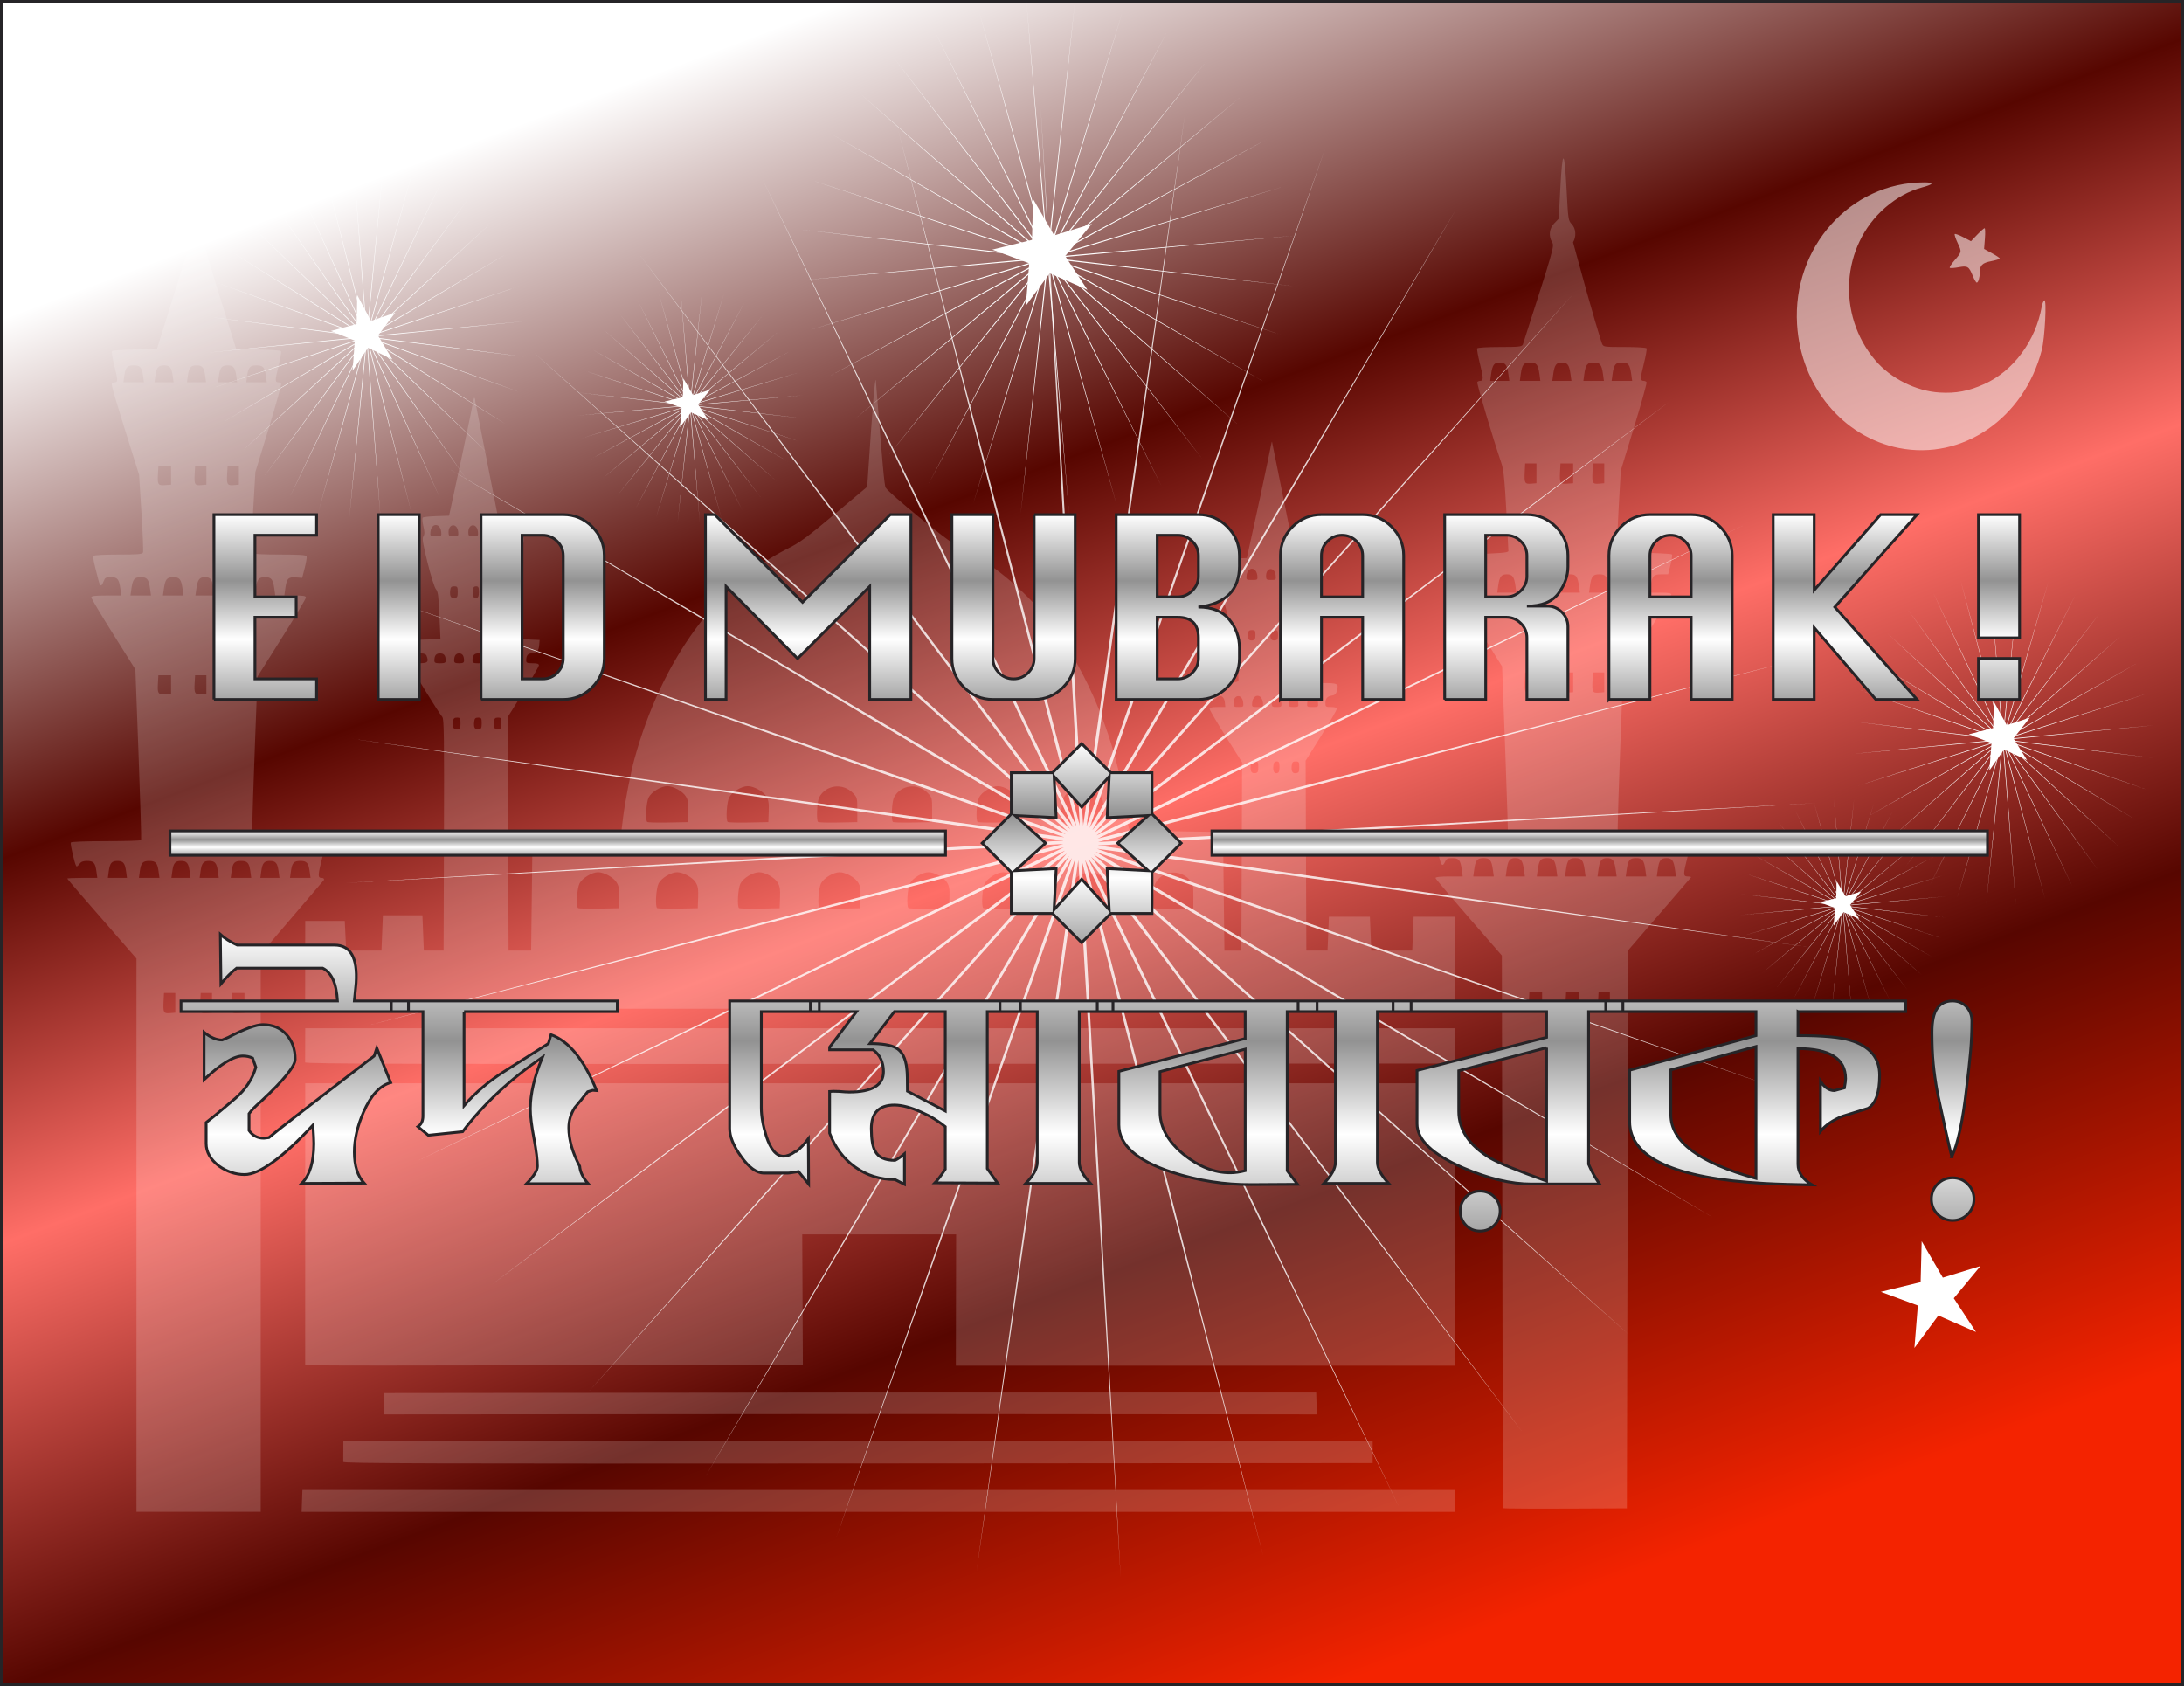 <?xml version="1.0" encoding="UTF-8"?>
<svg version="1.1" viewBox="0 0 794.02 613" xmlns="http://www.w3.org/2000/svg">
<rect x="0" y="0" width="794.02" height="613" fill="#333333" stroke="none"/>
<defs>
<linearGradient id="f" x1="666.26" x2="1062.8" y1="232.65" y2="980.19" gradientTransform="matrix(1 0 0 .709 -468 -123.95)" gradientUnits="userSpaceOnUse">
<stop stop-color="#fff" offset="0"/>
<stop stop-color="#570600" offset=".289"/>
<stop stop-color="#FF6E67" offset=".495"/>
<stop stop-color="#570600" offset=".734"/>
<stop stop-color="#F42300" offset="1"/>
</linearGradient>
<linearGradient id="e" x1="860.75" x2="860.75" y1="448.85" y2="521.2" gradientTransform="translate(-468,-179)" gradientUnits="userSpaceOnUse">
<stop stop-color="#fff" offset="0"/>
<stop stop-color="#929292" offset=".358"/>
<stop stop-color="#fff" offset=".674"/>
<stop stop-color="#A6A6A6" offset="1"/>
</linearGradient>
<linearGradient id="d" x1="1049.1" x2="1049.1" y1="480.59" y2="489.46" gradientTransform="translate(-468,-179)" gradientUnits="userSpaceOnUse">
<stop stop-color="#fff" offset="0"/>
<stop stop-color="#929292" offset=".358"/>
<stop stop-color="#fff" offset=".674"/>
<stop stop-color="#A6A6A6" offset="1"/>
</linearGradient>
<linearGradient id="c" x1="670.27" x2="670.27" y1="480.59" y2="489.46" gradientTransform="translate(-468,-179)" gradientUnits="userSpaceOnUse">
<stop stop-color="#fff" offset="0"/>
<stop stop-color="#929292" offset=".358"/>
<stop stop-color="#fff" offset=".674"/>
<stop stop-color="#A6A6A6" offset="1"/>
</linearGradient>
<linearGradient id="b" x1="859.23" x2="859.23" y1="518.23" y2="626.08" gradientTransform="translate(-468,-179)" gradientUnits="userSpaceOnUse">
<stop stop-color="#fff" offset="0"/>
<stop stop-color="#929292" offset=".358"/>
<stop stop-color="#fff" offset=".674"/>
<stop stop-color="#A6A6A6" offset="1"/>
</linearGradient>
<linearGradient id="a" x1="873.51" x2="873.51" y1="365.6" y2="432.81" gradientTransform="translate(-468,-179)" gradientUnits="userSpaceOnUse">
<stop stop-color="#fff" offset="0"/>
<stop stop-color="#929292" offset=".358"/>
<stop stop-color="#fff" offset=".674"/>
<stop stop-color="#A6A6A6" offset="1"/>
</linearGradient>
</defs>
<g transform="translate(.5 .5)">
<path d="m0 0h793.02v612h-793.02v-612z" fill="url(#f)"/>
<path d="m0 0h793.02v612h-793.02v-612z" fill-opacity="0" stroke="#262427"/>
<path d="m689.85 162.38c-20.465-4.061-35.631-22.477-37.001-44.934-1.713-28.055 19.375-51.641 46.173-51.641 3.828 0 3.567 0.678-0.705 1.834-4.828 1.306-9.247 3.725-13.427 7.35-16.015 13.894-17.653 38.976-3.626 55.491 5.63 6.628 14.816 11.232 23.43 11.744 5.979 0.355 10.473-0.502 16.247-3.098 10.521-4.732 18.683-15.74 20.853-28.13 0.187-1.064 0.617-2.096 0.957-2.293 0.905-0.524 0.167 13.771-0.931 18.026-6.421 24.877-28.821 40.244-51.97 35.651zm26.901-62.522c-1.443-3.54-1.879-3.807-5.21-3.19-1.556 0.288-2.981 0.38-3.169 0.205-0.188-0.176 0.525-1.321 1.584-2.546 2.828-3.272 2.814-3.209 1.292-6.436-0.774-1.639-1.258-3.119-1.077-3.289 0.182-0.169 1.583 0.347 3.114 1.148l2.785 1.457 2.271-2.37c1.25-1.303 2.458-2.369 2.687-2.369 0.227 0 0.277 1.699 0.113 3.775l-0.298 3.775 2.841 1.542c1.563 0.847 2.844 1.71 2.844 1.915 0 0.206-1.376 0.643-3.06 0.97-3.279 0.638-4.161 1.482-4.174 4.001-0.01 1.926-0.562 3.809-1.122 3.809-0.244 0-0.884-1.079-1.421-2.397z" fill="#fff" opacity=".529"/>
<path d="m49.114 348.01c-19.494-22.33-25.154-28.93-25.154-29.07 0-0.146 2.457-0.264 5.46-0.264h5.46l-0.328-2.386c-0.423-3.089-1.047-3.774-3.439-3.774-1.436 0-2.172 0.301-2.749 1.125-0.433 0.617-0.926 0.984-1.097 0.814-0.559-0.561-2.322-8.129-2.011-8.633 0.181-0.292 5.384-0.493 12.821-0.493 6.884 0 12.613-0.173 12.731-0.385 0.119-0.212-0.304-14.262-0.938-31.222l-1.153-30.838-8.015-12.756c-4.409-7.016-8.015-13.064-8.015-13.438 0-0.524 1.264-0.681 5.459-0.681h5.46l-0.319-2.331c-0.497-3.627-1.071-4.343-3.476-4.343-1.84 0-2.147 0.178-2.662 1.54-0.769 2.04-1.238 1.942-1.845-0.385-1.76-6.749-2.108-8.433-1.836-8.874 0.177-0.286 3.981-0.495 9.018-0.495 7.282 0 8.762-0.127 9.009-0.772 0.163-0.425-0.092-6.95-0.567-14.502l-0.863-13.729-2.495-7.957c-6.416-20.464-7.681-24.764-7.412-25.199 0.159-0.257 0.608-0.468 0.999-0.468 1.254 0 1.247-0.738-0.059-5.88-0.705-2.777-1.09-5.24-0.857-5.474 0.234-0.233 3.997-0.489 8.363-0.567l7.937-0.143 5.785-18.48c5.492-17.544 5.746-18.549 5.013-19.842-1.326-2.34-0.998-5.03 0.845-6.93l1.616-1.67 0.565-10.635c0.35-6.587 0.773-10.704 1.112-10.817 0.364-0.12 0.749 3.545 1.148 10.96 0.584 10.814 0.639 11.181 1.892 12.488 1.496 1.563 1.768 4.826 0.536 6.454-0.414 0.548-0.753 1.459-0.753 2.023-1e-3 0.565 2.491 8.997 5.536 18.737l5.536 17.71 7.911 0.143c4.351 0.078 8.102 0.334 8.336 0.567 0.234 0.234-0.151 2.697-0.857 5.474-1.305 5.142-1.313 5.88-0.058 5.88 0.39 0 0.845 0.22 1.011 0.488 0.165 0.268-1.874 7.602-4.533 16.298l-4.834 15.811-0.843 14.525c-0.464 7.989-0.707 14.746-0.54 15.015 0.175 0.284 4.415 0.49 10.042 0.49 7.326 0 9.796 0.159 9.97 0.642 0.127 0.354-0.186 2.259-0.693 4.235l-0.924 3.593-2.362-0.171c-2.736-0.197-3.277 0.408-3.804 4.258l-0.32 2.33h3.92c3.082 0 3.92 0.159 3.92 0.745 0 0.409-3.959 7.041-8.798 14.738l-8.797 13.993-0.936 24.661c-0.514 13.563-0.945 27.028-0.956 29.922l-0.018 5.262h13.059c7.717 0 13.184 0.2 13.362 0.489 0.167 0.269-0.282 2.793-0.996 5.611-1.606 6.335-1.635 7.247-0.234 7.247 0.655 0 1 0.28 0.898 0.729l-23.009 26.939v202.82h-45.174m14.116-185.06v-3.596h-4.107l-0.156 3.023c-0.213 4.107 9e-3 4.516 2.333 4.322l1.93-0.158v-3.591zm13.346 0v-3.596h-4.106l-0.156 3.023c-0.213 4.107 9e-3 4.516 2.333 4.322l1.929-0.158v-3.591zm11.807 0v-3.596h-4.62l-0.156 3.023c-0.216 4.184-0.019 4.511 2.59 4.32l2.186-0.156v-3.591zm-43.043-47.81c-0.413-3.009-1.052-3.774-3.149-3.774-2.098 0-2.737 0.766-3.15 3.774l-0.327 2.386h6.953l-0.327-2.386zm11.807 0c-0.423-3.08-1.049-3.774-3.406-3.774-2.358 0-2.984 0.694-3.406 3.774l-0.327 2.386h7.466l-0.327-2.386zm11.293 0c-0.412-3.009-1.052-3.774-3.149-3.774-2.098 0-2.737 0.766-3.149 3.774l-0.328 2.386h6.953l-0.327-2.386zm10.267 0c-0.413-3.009-1.052-3.774-3.149-3.774-2.098 0-2.737 0.766-3.15 3.774l-0.327 2.386h6.953l-0.327-2.386zm11.807 0c-0.423-3.08-1.049-3.774-3.406-3.774-2.358 0-2.984 0.694-3.406 3.774l-0.327 2.386h7.465l-0.326-2.386zm10.266 0c-0.412-3.009-1.051-3.774-3.149-3.774-2.097 0-2.737 0.766-3.149 3.774l-0.327 2.386h6.952l-0.327-2.386zm11.294 0c-0.422-3.08-1.048-3.774-3.406-3.774s-2.984 0.694-3.406 3.774l-0.327 2.386h7.466l-0.327-2.386zm-50.377-67.941v-3.337h-4.62l-0.157 2.762c-0.222 3.902 3e-3 4.257 2.591 4.07l2.187-0.158-1e-3 -3.337zm12.834 0v-3.337h-4.107l-0.157 2.762c-0.218 3.828 0.032 4.262 2.335 4.071l1.929-0.159v-3.337zm11.807 0v-3.337h-4.107l-0.157 2.762c-0.219 3.828 0.032 4.262 2.335 4.071l1.929-0.159v-3.337zm-32.257-34.67c-0.493-3.601-1.077-4.343-3.413-4.343-2.337 0-2.92 0.742-3.414 4.343l-0.319 2.331h7.466l-0.32-2.331zm11.807 0c-0.494-3.601-1.077-4.343-3.414-4.343-2.336 0-2.919 0.742-3.413 4.343l-0.319 2.331h7.465l-0.319-2.331zm11.293 0c-0.477-3.483-1.102-4.343-3.156-4.343-2.055 0-2.68 0.86-3.157 4.343l-0.32 2.331h6.953l-0.32-2.331zm10.267 0c-0.477-3.483-1.102-4.343-3.157-4.343-2.054 0-2.679 0.86-3.156 4.343l-0.32 2.331h6.953l-0.32-2.331zm11.807 0c-0.494-3.601-1.077-4.343-3.414-4.343-2.336 0-2.919 0.742-3.413 4.343l-0.319 2.331h7.465l-0.319-2.331zm-37.551-41.303v-3.337h-4.62l-0.157 2.762c-0.222 3.902 3e-3 4.257 2.591 4.07l2.187-0.158-1e-3 -3.337zm12.834 0v-3.337h-4.107l-0.157 2.762c-0.218 3.828 0.032 4.262 2.335 4.071l1.929-0.159v-3.337zm11.807 0v-3.337h-4.107l-0.157 2.762c-0.219 3.828 0.032 4.262 2.335 4.071l1.929-0.159v-3.337zm-34.838-36.27c-0.422-3.08-1.048-3.774-3.406-3.774s-2.984 0.694-3.406 3.774l-0.327 2.387h7.466l-0.327-2.387zm10.78 0c-0.412-3.007-1.052-3.774-3.149-3.774-2.098 0-2.737 0.767-3.149 3.774l-0.328 2.387h6.953l-0.327-2.387zm11.807 0c-0.413-3.007-1.052-3.774-3.149-3.774-2.098 0-2.737 0.767-3.15 3.774l-0.327 2.387h6.953l-0.327-2.387zm11.293 0c-0.412-3.007-1.051-3.774-3.149-3.774s-2.737 0.767-3.149 3.774l-0.328 2.387h6.953l-0.327-2.387zm10.78 0c-0.422-3.08-1.048-3.774-3.406-3.774-2.357 0-2.983 0.694-3.405 3.774l-0.328 2.387h7.466l-0.327-2.387zm13.278 405.1h418.88l0.3 7.957h-419.48m436.73-1.37-0.35-200.9c-18.696-21.416-24.127-27.881-24.127-28.185 0-0.354 1.768-0.551 4.947-0.551h4.946l-0.319-2.331c-0.496-3.613-1.074-4.344-3.443-4.344-1.685 0-2.148 0.228-2.631 1.285-0.831 1.824-1.325 1.599-1.975-0.899-0.312-1.199-0.793-3.054-1.069-4.118-0.274-1.064-0.361-2.163-0.19-2.438 0.188-0.305 5.321-0.502 13.083-0.502 7.023 0 12.865-0.173 12.979-0.385 0.115-0.212-0.313-14.389-0.954-31.505l-1.163-31.121c-12.396-19.732-15.997-25.767-15.997-26.142 0-0.521 1.223-0.681 5.203-0.681h5.203l-0.32-2.331c-0.496-3.626-1.068-4.342-3.476-4.342-1.841 0-2.146 0.177-2.663 1.544-0.321 0.85-0.809 1.469-1.086 1.377-0.613-0.204-2.933-9.078-2.61-9.98 16.29-0.641 17.798-0.77 18.042-1.409-1.319-26.743-1.623-29.265-2.68-32.343-2.88-8.39-8.907-28.642-8.646-29.061 0.153-0.251 0.601-0.456 0.989-0.456 1.318 0 1.318-0.962 0-6.16-0.722-2.85-1.177-5.402-1.011-5.671 0.17-0.275 3.756-0.489 8.21-0.489 7.009 0 7.963-0.102 8.385-0.898 11.341-35.228 11.472-35.749 10.66-37.12-1.384-2.342-1.084-5.051 0.77-6.962l1.602-1.653 0.58-10.906c0.782-14.705 1.507-14.666 2.277 0.123 0.579 11.099 0.628 11.432 1.887 12.746 1.529 1.596 1.737 4.489 0.476 6.624 7.604 28.007 10.277 36.256 10.557 36.891 0.493 1.124 0.714 1.155 8.187 1.155 4.312 0 7.814 0.215 7.983 0.489 0.166 0.269-0.289 2.821-1.011 5.671-1.318 5.199-1.318 6.16 0 6.16 0.39 0 0.845 0.22 1.01 0.488 0.166 0.268-1.874 7.603-4.534 16.299l-4.835 15.81c-1.312 22.502-1.555 29.259-1.385 29.533 15.53 0.498 19.82 0.706 19.991 0.983 0.165 0.267-0.079 1.999-0.546 3.85l-0.845 3.365h-2.486c-2.854 0-3.364 0.57-3.882 4.342l-0.318 2.331h3.92c3.082 0 3.92 0.159 3.92 0.745l-17.565 28.683-0.957 25.455c-0.525 14-0.964 27.591-0.972 30.203l-7e-3 4.748h13.347c10.34 0 13.344 0.145 13.336 0.642-3e-3 0.353-0.578 2.836-1.272 5.519-1.646 6.359-1.646 7.188 0 7.188 0.707 0 1.282 0.127 1.282 0.281l-22.843 26.517-0.514 202.92c-34.669 0.207-44.893 0.111-45.083-0.08l-8e-3 -2e-3zm14.283-184.21v-3.593h-4.621l-0.155 3.023c-0.216 4.184-0.019 4.51 2.59 4.32l2.186-0.156v-3.594zm13.347 0v-3.593h-4.622l-0.156 3.023c-0.216 4.184-0.017 4.51 2.59 4.32l2.188-0.156v-3.594zm11.293 0v-3.593h-4.108l-0.156 3.023c-0.213 4.106 9e-3 4.516 2.334 4.321l1.93-0.157v-3.594zm-42.53-47.761c-0.494-3.602-1.077-4.344-3.414-4.344-2.336 0-2.919 0.742-3.413 4.344l-0.318 2.331h7.464l-0.319-2.331zm11.293 0c-0.477-3.482-1.102-4.344-3.156-4.344s-2.68 0.861-3.155 4.344l-0.32 2.331h6.955l-0.324-2.331zm11.807 0c-0.491-3.602-1.075-4.344-3.411-4.344-2.339 0-2.922 0.742-3.414 4.344l-0.319 2.331h7.463l-0.319-2.331zm10.267 0c-0.494-3.602-1.077-4.344-3.414-4.344-2.336 0-2.92 0.742-3.413 4.344l-0.32 2.331h7.464l-0.317-2.331zm11.293 0c-0.479-3.482-1.104-4.344-3.157-4.344s-2.679 0.861-3.156 4.344l-0.318 2.331h6.955l-0.324-2.331zm10.78 0c-0.493-3.602-1.076-4.344-3.413-4.344s-2.92 0.742-3.414 4.344l-0.319 2.331h7.464l-0.318-2.331zm10.78 0c-0.477-3.482-1.102-4.344-3.154-4.344-2.057 0-2.682 0.861-3.157 4.344l-0.32 2.331h6.955l-0.324-2.331zm-50.383-68.253v-3.593h-4.107l-0.156 3.022c-0.212 4.108 7e-3 4.516 2.334 4.324l1.929-0.16v-3.593zm13.346 0v-3.593h-4.62l-0.156 3.022c-0.215 4.185-0.019 4.511 2.59 4.322l2.186-0.158v-3.593zm11.294 0v-3.593h-4.107l-0.156 3.022c-0.212 4.108 8e-3 4.516 2.334 4.324l1.929-0.16v-3.593zm-32.264-34.928c-0.477-3.483-1.102-4.342-3.157-4.342-2.054 0-2.679 0.859-3.154 4.342l-0.32 2.331h6.955l-0.324-2.331zm11.806 0c-0.492-3.601-1.076-4.342-3.412-4.342-2.338 0-2.92 0.741-3.414 4.342l-0.319 2.331h7.463l-0.318-2.331zm11.294 0c-0.479-3.483-1.104-4.342-3.156-4.342-2.057 0-2.682 0.859-3.157 4.342l-0.32 2.331h6.955l-0.322-2.331zm10.781 0c-0.494-3.601-1.077-4.342-3.414-4.342s-2.92 0.741-3.413 4.342l-0.318 2.331h7.464l-0.319-2.331zm11.293 0c-0.492-3.601-1.076-4.342-3.413-4.342s-2.92 0.741-3.413 4.342l-0.318 2.331h7.463l-0.319-2.331zm-37.55-41.046v-3.594h-4.107l-0.156 3.023c-0.212 4.108 7e-3 4.516 2.334 4.324l1.929-0.159v-3.594zm13.346 0v-3.594h-4.62l-0.156 3.023c-0.215 4.185-0.019 4.511 2.59 4.322l2.186-0.158v-3.593zm11.294 0v-3.594h-4.107l-0.156 3.023c-0.212 4.108 8e-3 4.516 2.334 4.324l1.929-0.159v-3.594zm-34.83-35.955c-0.479-3.482-1.104-4.342-3.157-4.342-2.055 0-2.68 0.86-3.157 4.342l-0.319 2.331h6.954l-0.321-2.331zm11.293 0c-0.494-3.6-1.077-4.342-3.413-4.342-2.337 0-2.92 0.742-3.414 4.342l-0.319 2.331h7.463l-0.317-2.331zm11.293 0c-0.479-3.482-1.104-4.342-3.156-4.342-2.055 0-2.68 0.86-3.157 4.342l-0.32 2.331h6.955l-0.322-2.331zm11.807 0c-0.493-3.6-1.076-4.342-3.413-4.342s-2.92 0.742-3.414 4.342l-0.318 2.331h7.465l-0.32-2.331zm10.267 0c-0.492-3.6-1.075-4.342-3.411-4.342-2.339 0-2.922 0.742-3.414 4.342l-0.319 2.331h7.463l-0.319-2.331zm-468.28 395.37 0.041-7.776h374.22v8.213l-187 0.129c-156.64 0.106-187.04 0.013-187.26-0.566zm14.784-17.268v-7.75l179.81-0.214h159.14l0.242 7.964-159.26-0.135-179.92 0.135zm-28.623-18.101 0.02-102.28h417.86v102.67h-181.32l0.107-47.741h-55.956l0.229 47.458c-161.69 0.233-180.75 0.411-180.94-0.101zm-0.014-109.89 0.033-12.416h417.86v12.832l-208.82 0.129c-171.96 0.106-208.86 7e-3 -209.08-0.545zm9e-3 -19.994 0.024-31.437h14.373l0.257 5.39 0.257 5.391h12.833l0.257-6.418 0.257-6.416h14.373l0.257 6.416 0.257 6.418h7.187l0.131-42.049c0.11-35.3 0.018-42.18-0.582-42.864-1.385-1.579-11.613-18.2-11.613-18.87 0-0.489 0.866-0.68 3.08-0.68 3.226 0 3.666-0.443 2.769-2.782-0.365-0.949-2.797-1.091-3.674-0.215-0.702 0.703-1.592-1.205-1.794-3.849l-0.124-1.624 5.329-0.147 5.33-0.147-0.369-8.58c-0.307-7.137-0.522-8.752-1.279-9.605-0.514-0.58-1.836-4.771-3.039-9.627-1.742-7.038-2.017-8.779-1.514-9.584 0.477-0.764 0.475-1.585-0.01-3.682-0.342-1.484-0.442-2.879-0.221-3.099 0.22-0.221 2.463-0.469 4.985-0.551l4.585-0.151c8.443-38.532 8.898-42.864 9.133-42.864 0.234 0 0.426 0.694 0.426 1.542l8.122 41.322 4.534 0.151c2.493 0.082 4.714 0.33 4.934 0.551 0.22 0.22 0.12 1.615-0.222 3.099-0.485 2.102-0.486 2.917-9e-3 3.686 0.505 0.809 0.243 2.49-1.453 9.327-1.139 4.587-2.507 9.149-3.042 10.137-0.808 1.493-1.001 3.14-1.144 9.753l-0.172 7.957 5.903 0.257 5.904 0.256-0.144 1.762c-0.183 2.265-0.917 3.115-2.688 3.115-1.444 0-2.045 0.767-2.045 2.609 0 0.825 0.375 0.984 2.31 0.984 1.658 0 2.31 0.207 2.31 0.733 0 0.402-2.543 4.79-5.65 9.75l-5.65 9.018 0.132 42.482 0.131 42.481h8.213l0.514-43.122 16.164-0.256 16.164-0.257 0.634-5.133c0.664-5.381 2.728-15.981 4.047-20.791 9.877-36 30.043-63.718 55.705-76.565 4.507-2.256 7.024-4.105 17.116-12.571l11.831-9.925c2.103-31.67 2.77-38.753 3.122-38.87 2.556 32.164 3.132 38.431 3.604 39.198 1.297 2.109 22.866 19.725 25.666 20.963 11.271 4.986 24.685 15.934 33.644 27.463 14.295 18.396 24.702 43.914 27.949 68.531 0.446 3.388 0.991 6.506 1.21 6.93 0.337 0.653 2.971 0.809 17.282 1.027l16.884 0.256 0.514 43.122h6.16l0.132-34.219 0.133-34.221-5.906-9.371c-3.249-5.153-5.907-9.678-5.907-10.055 0-0.49 0.816-0.686 2.854-0.686h2.856l-0.161-1.617c-0.219-2.203-1.562-3.006-2.939-1.759-1.022 0.925-1.056 0.916-1.574-0.45-0.291-0.768-0.586-2.126-0.655-3.02l-0.123-1.624 5.133-0.257c4.11-0.205 5.134-0.41 5.128-1.027 0-0.423-0.193-4.235-0.428-8.47-0.343-6.238-0.596-7.895-1.334-8.726-0.517-0.582-1.84-4.779-3.056-9.692-1.919-7.749-2.064-8.755-1.376-9.515 0.683-0.756 0.682-1.184-0.017-3.852-0.432-1.651-0.594-3.193-0.36-3.425 0.231-0.233 2.484-0.491 5.008-0.573l4.585-0.151c8.45-38.134 8.906-42.35 9.138-42.35l8.543 42.35 4.534 0.151c2.493 0.083 4.724 0.34 4.956 0.573 0.233 0.232 0.07 1.774-0.361 3.425-0.696 2.672-0.697 3.096-8e-3 3.855 0.692 0.764 0.557 1.73-1.302 9.258-1.142 4.623-2.413 9.099-2.825 9.946-0.507 1.041-0.863 4.239-1.099 9.881l-0.351 8.342h5.735c6.237 0 6.521 0.139 5.793 2.824-0.295 1.089-0.783 1.592-1.666 1.717-1.808 0.257-2.532 1.032-2.532 2.709 0 1.381 0.133 1.477 2.054 1.477 1.437 0 2.055 0.22 2.055 0.732 0 0.403-2.543 4.791-5.651 9.751l-5.648 9.019 0.132 34.524 0.132 34.523h7.702l0.257-6.158 0.257-6.16h14.885l0.257 6.16 0.258 6.158h14.885l0.257-6.158 0.256-6.16h14.886v33.367c-376.56 0.23-417.68 0.13-417.88-0.393h-7e-3zm114.12-39.907c0.111-3.137-0.057-4.164-0.909-5.549-1.113-1.807-4.487-3.662-6.692-3.682-2.241-0.018-5.799 2.13-6.781 4.098-0.901 1.803-1.289 8.166-0.544 8.91 0.196 0.194 3.603 0.293 7.572 0.215l7.216-0.144 0.138-3.848zm28.747 0c0.111-3.137-0.057-4.164-0.909-5.549-1.113-1.807-4.487-3.662-6.692-3.682-2.241-0.018-5.799 2.13-6.781 4.098-0.901 1.803-1.289 8.166-0.544 8.91 0.196 0.194 3.603 0.293 7.572 0.215l7.216-0.144 0.138-3.848zm29.773 0c0.112-3.137-0.056-4.164-0.909-5.549-1.112-1.807-4.486-3.662-6.691-3.682-2.241-0.018-5.799 2.13-6.782 4.098-0.9 1.803-1.288 8.166-0.543 8.91 0.196 0.194 3.603 0.293 7.572 0.215l7.216-0.144 0.137-3.848zm29.261 0c0.111-3.137-0.057-4.164-0.909-5.549-1.111-1.807-4.485-3.662-6.692-3.682-2.241-0.018-5.799 2.13-6.781 4.098-0.901 1.803-1.289 8.166-0.544 8.91 0.196 0.194 3.603 0.293 7.572 0.215l7.216-0.144 0.138-3.848zm32.34 0c0.112-3.137-0.056-4.164-0.909-5.549-1.111-1.807-4.485-3.662-6.69-3.682-2.241-0.018-5.799 2.13-6.781 4.098-0.901 1.803-1.289 8.166-0.543 8.91 0.196 0.194 3.604 0.293 7.571 0.215l7.216-0.144 0.136-3.848zm27.207 0c0.111-3.137-0.057-4.164-0.909-5.549-1.111-1.807-4.485-3.662-6.69-3.682-2.241-0.018-5.799 2.13-6.781 4.098-0.901 1.803-1.289 8.166-0.543 8.91 0.195 0.194 3.602 0.293 7.571 0.215l7.216-0.144 0.136-3.848zm31.314 0c0.109-3.137-0.059-4.164-0.909-5.549-1.113-1.807-4.487-3.662-6.692-3.682-2.239-0.018-5.799 2.13-6.779 4.098-0.901 1.803-1.289 8.166-0.544 8.91 0.194 0.194 3.603 0.293 7.57 0.215l7.216-0.144 0.138-3.848zm30.149-0.609c0-4.242-0.072-4.537-1.519-6.043-3.703-3.863-9.961-3.083-12.354 1.538-0.774 1.501-1.081 8.215-0.402 8.892 0.194 0.196 3.486 0.293 7.314 0.215l6.958-0.143 3e-3 -4.459zm-183.64-30.69c0.112-3.137-0.056-4.164-0.909-5.548-1.112-1.806-4.486-3.661-6.691-3.68-2.241-0.018-5.799 2.129-6.782 4.095-0.9 1.803-1.288 8.166-0.543 8.911 0.196 0.196 3.603 0.292 7.572 0.214l7.216-0.142 0.137-3.85zm29.261 0c0.111-3.137-0.057-4.164-0.909-5.548-1.113-1.806-4.487-3.661-6.692-3.68-2.241-0.018-5.799 2.129-6.781 4.095-0.901 1.803-1.289 8.166-0.544 8.911 0.196 0.196 3.603 0.292 7.572 0.214l7.216-0.142 0.138-3.85zm32.202-0.609c0-4.241-0.074-4.536-1.518-6.043-3.704-3.863-9.962-3.083-12.354 1.539-0.776 1.501-1.081 8.214-0.404 8.892 0.196 0.195 3.488 0.292 7.315 0.214l6.959-0.143 2e-3 -4.459zm27.207 0c0-4.241-0.074-4.536-1.518-6.043-3.704-3.863-9.962-3.083-12.354 1.539-0.774 1.501-1.081 8.214-0.402 8.892 0.194 0.195 3.486 0.292 7.313 0.214l6.959-0.143 2e-3 -4.459zm31.452 0.609c0.112-3.137-0.057-4.164-0.909-5.548-1.113-1.806-4.487-3.661-6.69-3.68-2.241-0.018-5.801 2.129-6.781 4.095-0.901 1.803-1.289 8.166-0.544 8.911 0.194 0.196 3.603 0.292 7.57 0.214l7.218-0.142 0.136-3.85zm30.8 0c0.112-3.137-0.057-4.164-0.909-5.548-1.111-1.806-4.485-3.661-6.69-3.68-2.241-0.018-5.799 2.129-6.781 4.095-0.901 1.803-1.289 8.166-0.544 8.911 0.196 0.196 3.603 0.292 7.572 0.214l7.216-0.142 0.136-3.85zm56.329-16.17c0-1.848-0.128-2.053-1.283-2.053-1.026 0-1.314 0.29-1.45 1.455-0.241 2.125 0.249 3.004 1.576 2.816 0.981-0.139 1.157-0.478 1.157-2.218zm7.701-7e-3c0-1.704-0.172-2.047-1.027-2.047-0.746 0-1.071 0.398-1.191 1.455-0.229 1.999 0.249 3.017 1.318 2.811 0.678-0.13 0.9-0.677 0.9-2.219zm7.186 7e-3c0-1.848-0.128-2.053-1.281-2.053-1.028 0-1.317 0.29-1.45 1.455-0.243 2.125 0.249 3.004 1.576 2.816 0.979-0.139 1.155-0.478 1.155-2.218zm-304.93-15.92c0-1.848-0.128-2.054-1.283-2.054-1.028 0-1.316 0.29-1.45 1.455-0.243 2.126 0.249 3.005 1.576 2.816 0.981-0.139 1.157-0.478 1.157-2.217zm7.7 0c0-1.848-0.128-2.054-1.283-2.054-1.028 0-1.316 0.29-1.45 1.455-0.243 2.126 0.249 3.005 1.576 2.816 0.981-0.139 1.157-0.478 1.157-2.217zm7.187 0c0-1.848-0.128-2.054-1.283-2.054-1.028 0-1.317 0.29-1.45 1.455-0.243 2.126 0.249 3.005 1.576 2.816 0.98-0.139 1.157-0.478 1.157-2.217zm269.66-7.52c-0.319-3.227-3.498-3.101-3.498 0.139 0 1.351 0.157 1.477 1.829 1.477 1.744 0 1.822-0.076 1.669-1.616zm7.186 0c-0.088-0.889-0.565-1.87-1.061-2.179-1.309-0.82-2.658 0.211-2.854 2.179-0.156 1.578-0.11 1.616 1.958 1.616s2.114-0.041 1.957-1.616zm6.674 0c-0.321-3.227-3.498-3.101-3.498 0.139 0 1.351 0.157 1.477 1.829 1.477 1.744 0 1.822-0.076 1.669-1.616zm6.16 0c-0.321-3.227-3.498-3.101-3.498 0.139 0 1.351 0.157 1.477 1.829 1.477 1.744 0 1.822-0.076 1.669-1.616zm7.187 0c-0.089-0.889-0.564-1.87-1.06-2.179-1.308-0.82-2.66 0.211-2.856 2.179-0.155 1.578-0.108 1.616 1.958 1.616 2.068 0 2.115-0.041 1.958-1.616zm-317.15-15.28c0-1.845-0.601-2.609-2.053-2.609-1.453 0-2.053 0.764-2.053 2.609 0 0.807 0.371 0.985 2.053 0.985s2.053-0.179 2.053-0.985zm6.674 0c0-1.744-0.596-2.609-1.797-2.609s-1.797 0.865-1.797 2.609c0 0.783 0.368 0.985 1.797 0.985s1.797-0.202 1.797-0.985zm7.186 0c0-1.845-0.6-2.609-2.053-2.609-1.452 0-2.053 0.764-2.053 2.609 0 0.807 0.371 0.985 2.053 0.985s2.053-0.179 2.053-0.985zm6.16 0c0-1.845-0.6-2.609-2.053-2.609-1.452 0-2.053 0.764-2.053 2.609 0 0.807 0.371 0.985 2.053 0.985s2.053-0.179 2.053-0.985zm6.674 0c0-1.744-0.595-2.609-1.797-2.609-1.201 0-1.796 0.865-1.796 2.609 0 0.783 0.367 0.985 1.796 0.985s1.797-0.202 1.797-0.985zm267.71-9.282c0-1.574-0.157-1.797-1.282-1.797-0.952 0-1.326 0.308-1.452 1.193-0.261 1.847 0.292 2.748 1.579 2.565 0.947-0.135 1.155-0.487 1.155-1.961zm8.213 0c0-1.574-0.159-1.797-1.283-1.797-0.952 0-1.327 0.308-1.452 1.193-0.262 1.847 0.292 2.748 1.578 2.565 0.949-0.135 1.157-0.487 1.157-1.961zm6.674 0c0-1.574-0.159-1.797-1.284-1.797-0.952 0-1.327 0.308-1.452 1.193-0.261 1.847 0.292 2.748 1.578 2.565 0.949-0.135 1.158-0.487 1.158-1.961zm-304.91-15.66c0-1.848-0.129-2.053-1.284-2.053-1.028 0-1.316 0.29-1.45 1.455-0.243 2.125 0.249 3.004 1.576 2.816 0.981-0.139 1.158-0.478 1.158-2.218zm7.7-7e-3c0-1.704-0.172-2.047-1.027-2.047-0.746 0-1.072 0.398-1.193 1.455-0.229 1.999 0.249 3.018 1.32 2.811 0.678-0.13 0.9-0.677 0.9-2.219zm7.186 7e-3c0-1.848-0.128-2.053-1.283-2.053-1.028 0-1.316 0.29-1.45 1.455-0.243 2.125 0.249 3.004 1.576 2.816 0.981-0.139 1.157-0.478 1.157-2.218zm269.15-5.98c-0.089-0.889-0.563-1.869-1.06-2.179-1.308-0.819-2.66 0.212-2.855 2.179-0.156 1.578-0.109 1.617 1.957 1.617 2.068 0 2.115-0.042 1.958-1.617zm6.673 0c-0.09-0.889-0.565-1.869-1.061-2.179-1.309-0.819-2.66 0.212-2.854 2.179-0.157 1.578-0.11 1.617 1.957 1.617s2.115-0.042 1.958-1.617zm6.673 0c-0.32-3.227-3.497-3.1-3.497 0.14 0 1.351 0.156 1.477 1.829 1.477 1.744 0 1.822-0.076 1.668-1.617zm7.187 0c-0.088-0.889-0.563-1.869-1.059-2.179-1.311-0.819-2.66 0.212-2.856 2.179-0.155 1.578-0.108 1.617 1.958 1.617 2.068 0 2.114-0.042 1.957-1.617zm6.16 0c-0.321-3.227-3.497-3.1-3.497 0.14 0 1.351 0.156 1.477 1.829 1.477 1.743 0 1.822-0.076 1.668-1.617zm-316.73-15.91c-0.088-0.889-0.565-1.87-1.059-2.179-1.309-0.82-2.66 0.211-2.856 2.179-0.157 1.578-0.11 1.616 1.958 1.616s2.114-0.041 1.957-1.616zm6.16 0c-0.321-3.227-3.497-3.101-3.497 0.139 0 1.351 0.156 1.477 1.829 1.477 1.744 0 1.822-0.075 1.668-1.616zm7.187 0c-0.321-3.227-3.497-3.101-3.497 0.139 0 1.351 0.156 1.477 1.829 1.477 1.743 0 1.822-0.075 1.668-1.616zm7.187 0c-0.088-0.889-0.565-1.87-1.059-2.179-1.309-0.82-2.66 0.211-2.856 2.179-0.157 1.578-0.11 1.616 1.957 1.616 2.068 0 2.115-0.041 1.958-1.616zm6.16 0c-0.088-0.889-0.565-1.87-1.059-2.179-1.309-0.82-2.66 0.211-2.856 2.179-0.157 1.578-0.11 1.616 1.958 1.616 2.067 0 2.114-0.041 1.957-1.616z" fill="#fff" opacity=".175"/>
<path d="m717.9 483.78-13.69-5.999-8.697 11.794 1.244-15.422-13.451-4.977 14.459-3.531 0.386-14.869 7.69 13.237 13.688-4.215-9.705 11.715 8.076 12.267z" fill="#fff"/>
<path d="m736.47 275.87-8.38-3.864-5.324 7.596 0.763-9.932-8.234-3.205 8.851-2.275 0.235-9.576 4.709 8.526 8.379-2.714-5.938 7.545 4.939 7.899z" fill="#fff"/>
<path d="m769.76 307.23-41.165-37.748 33.45 46.009-33.656-45.828 24.62 52.281-24.854-52.147 14.843 56.542-15.099-56.461 4.499 58.631-4.765-58.606-6.02 58.467 5.756-58.499-16.307 56.056 16.055-56.143-25.969 51.49 25.735-51.63-34.632 44.946 34.429-45.133-41.964 36.675 41.798-36.902-47.683 26.994 47.562-27.252-51.57 16.276 51.496-16.555-53.477 4.933 53.452-5.222-53.325-6.601 53.354 6.312-51.126-17.88 51.206 17.603-46.962-28.473 47.09 28.218-40.994-37.97 41.164 37.748-33.45-46.01 33.657 45.828-24.62-52.28 24.855 52.146-14.847-56.542 15.102 56.461-4.499-58.631 4.763 58.606 6.021-58.467-5.758 58.499 16.31-56.056-16.057 56.144 25.971-51.491-25.737 51.631 34.632-44.947-34.429 45.134 41.964-36.675-41.798 36.901 47.683-26.994-47.561 27.252 51.569-16.276-51.495 16.555 53.475-4.932-53.452 5.222 53.325 6.6-53.355-6.312 51.127 17.881-51.204-17.604 46.962 28.473-47.092-28.218 40.997 37.971z" fill="#fff"/>
<path d="m142.15 130.18-8.841-4.251-5.618 8.359 0.804-10.931-8.688-3.526 9.339-2.504 0.248-10.538 4.968 9.383 8.841-2.987-6.268 8.303 5.215 8.692z" fill="#fff"/>
<path d="m177.28 164.69-43.432-41.541 35.293 50.633-35.511-50.433 25.977 57.534-26.225-57.387 15.662 62.225-15.931-62.136 4.747 64.523-5.025-64.495-6.352 64.342 6.074-64.377-17.207 61.689 16.94-61.786-27.399 56.665 27.154-56.819-36.54 49.463 36.326-49.668-44.276 40.36 44.101-40.61-50.31 29.707 50.181-29.991-54.411 17.912 54.333-18.219-56.421 5.428 56.397-5.746-56.263-7.264 56.294 6.946-53.943-19.677 54.027 19.372-49.55-31.334 49.685 31.054-43.252-41.787 43.432 41.542-35.293-50.633 35.511 50.433-25.977-57.534 26.225 57.387-15.662-62.225 15.931 62.135-4.747-64.523 5.025 64.496 6.352-64.343-6.074 64.378 17.206-61.689-16.939 61.785 27.399-56.665-27.154 56.819 36.539-49.463-36.325 49.669 44.276-40.36-44.101 40.61 50.31-29.707-50.181 29.99 54.411-17.911-54.333 18.218 56.421-5.428-56.397 5.747 56.263 7.264-56.294-6.946 53.943 19.677-54.027-19.372 49.55 31.334-49.685-31.054 43.252 41.786z" fill="#fff"/>
<path d="m394.83 104.86-13.69-5.999-8.695 11.794 1.244-15.422-13.45-4.975 14.458-3.533 0.384-14.869 7.692 13.239 13.688-4.214-9.705 11.714 8.074 12.265z" fill="#fff"/>
<path d="m449.22 153.56-67.244-58.613 54.644 71.44-54.98-71.158 40.221 81.177-40.604-80.969 24.25 87.795-24.666-87.669 7.351 91.038-7.78-90.999-9.835 90.783 9.402-90.833-26.64 87.039 26.228-87.175-42.422 79.951 42.042-80.168-56.571 69.789 56.24-70.079-68.551 56.946 68.28-57.299-77.894 41.915 77.694-42.315-84.243 25.272 84.123-25.705-87.355 7.659 87.317-8.109-87.109-10.249 87.158 9.801-83.519-27.763 83.648 27.333-76.716-44.21 76.925 43.814-66.97-58.976 67.24 58.613-54.64-71.44 54.98 71.158-40.22-81.177 40.6 80.969-24.25-87.795 24.67 87.669-7.35-91.038 7.78 90.999 9.83-90.783-9.4 90.833 26.64-87.039-26.23 87.175 42.42-79.951-42.04 80.168 56.57-69.789-56.24 70.079 68.55-56.946-68.28 57.298 77.9-41.914-77.692 42.315 84.241-25.272-84.122 25.705 87.355-7.659-87.318 8.109 87.11 10.249-87.158-9.801 83.52 27.763-83.648-27.333 76.716 44.21-76.925-43.815 66.963 58.959z" fill="#fff"/>
<path d="m675.48 333.63-5.715-2.505-3.631 4.924 0.521-6.438-5.616-2.078 6.037-1.476 0.16-6.207 3.212 5.526 5.714-1.76-4.052 4.891 3.37 5.123z" fill="#fff"/>
<path d="m698.18 353.96-28.073-24.47 22.812 29.826-22.955-29.709 16.792 33.892-16.952-33.806 10.124 36.656-10.298-36.604 3.068 38.008-3.248-37.99-4.106 37.9 3.929-37.923-11.123 36.339 10.948-36.396-17.711 33.379 17.555-33.469-23.619 29.137 23.479-29.258-28.619 23.774 28.508-23.922-32.521 17.499 32.438-17.666-35.173 10.551 35.121-10.732-36.471 3.197 36.455-3.385-36.369-4.279 36.389 4.092-34.867-11.59 34.923 11.41-32.029-18.457 32.117 18.293-27.959-24.616 28.075 24.471-22.813-29.826 22.954 29.708-16.795-33.888 16.952 33.804-10.124-36.654 10.298 36.602-3.067-38.007 3.247 37.994 4.106-37.903-3.926 37.922 11.122-36.339-10.95 36.396 17.711-33.379-17.553 33.471 23.619-29.138-23.48 29.259 28.619-23.776-28.506 23.922 32.52-17.499-32.437 17.666 35.171-10.552-35.121 10.731 36.471-3.198-36.455 3.387 36.369 4.279-36.389-4.093 34.869 11.591-34.924-11.412 32.028 18.459-32.116-18.293 27.96 24.614z" fill="#fff"/>
<path d="m256.98 152.19-6.269-2.747-3.983 5.401 0.57-7.062-6.16-2.279 6.621-1.618 0.176-6.809 3.523 6.062 6.268-1.93-4.444 5.365 3.698 5.617z" fill="#fff"/>
<path d="m281.88 174.49-30.795-26.842 25.024 32.716-25.178-32.587 18.418 37.176-18.594-37.08 11.105 40.205-11.296-40.148 3.366 41.691-3.563-41.673-4.504 41.574 4.307-41.597-12.2 39.86 12.011-39.922-19.427 36.613 19.253-36.713-25.908 31.961 25.756-32.093-31.393 26.078 31.269-26.24-35.671 19.195 35.58-19.378-38.579 11.573 38.524-11.771-40.005 3.507 39.987-3.713-39.892-4.694 39.914 4.488-38.247-12.714 38.307 12.517-35.132-20.246 35.227 20.065-30.667-27 30.795 26.842-25.024-32.716 25.179 32.587-18.419-37.175 18.595 37.08-11.106-40.206 11.296 40.148-3.365-41.691 3.563 41.673 4.503-41.574-4.306 41.597 12.199-39.86-12.01 39.922 19.427-36.613-19.254 36.713 25.908-31.96-25.756 32.093 31.393-26.079-31.269 26.24 35.672-19.195-35.58 19.378 38.579-11.573-38.524 11.772 40.004-3.508-39.987 3.714 39.892 4.693-39.914-4.488 38.247 12.714-38.307-12.517 35.133 20.246-35.228-20.065 30.667 27z" fill="#fff"/>
<path d="m149.94 521.66" fill="#fff"/>
<path d="m591.63 484.68-204.11-183.08 165.42 218.51-164.47-219.38 119.62 246.58-118.51-247.24 69.2 265.17-67.99-265.61 16.15 273.58-14.88-273.78-37.53 271.48 38.82-271.42-89.77 258.93 91.02-258.62-138.57 236.44 139.74-235.9-182.03 204.87 183.07-204.1-218.51 165.42 219.38-164.47-246.58 119.61 247.25-118.51-265.18 69.21 265.61-67.99-273.58 16.14 273.78-14.87-271.48-37.54 271.42 38.83-258.94-89.78 258.63 91.03-236.44-138.57 235.9 139.74-204.87-182.04 204.1 183.08-165.42-218.51 164.47 219.38-119.61-246.58 118.51 247.24-69.21-265.17 68 265.61-16.15-273.58 14.87 273.78 37.54-271.48-38.83 271.42 89.78-258.94-91.03 258.63 138.57-236.44-139.74 235.89 182.04-204.86-183.07 204.1 218.5-165.42-219.37 164.47 246.57-119.61-247.24 118.51 265.18-69.21-265.62 67.99 273.58-16.14-273.78 14.87 271.48 37.54-271.42-38.83 258.94 89.78-258.63-91.03 236.45 138.57-235.9-139.74 204.87 182.04z" fill="#fff" opacity=".803"/>
<path d="m148.97 521.45" fill="#fff"/>
<path d="m392.75 269.85 10.596 10.596h14.982v14.985l10.597 10.595-10.597 10.596v14.987h-14.982l-10.596 10.593-10.596-10.593h-14.985v-14.987l-10.594-10.596 10.594-10.595v-14.985h14.985l10.596-10.596zm10.027 11.968-10.027 11.108-10.027-11.108 0.763 14.944-14.945-0.763 11.107 10.027-11.107 10.029 14.945-0.763-0.763 14.944 10.027-11.109 10.027 11.109-0.763-14.944 14.946 0.763-11.108-10.029 11.108-10.027-14.946 0.763 0.763-14.944z" fill="url(#e)"/>
<path d="m392.75 269.85 10.596 10.596h14.982v14.985l10.597 10.595-10.597 10.596v14.987h-14.982l-10.596 10.593-10.596-10.593h-14.985v-14.987l-10.594-10.596 10.594-10.595v-14.985h14.985l10.596-10.596zm10.027 11.968-10.027 11.108-10.027-11.108 0.763 14.944-14.945-0.763 11.107 10.027-11.107 10.029 14.945-0.763-0.763 14.944 10.027-11.109 10.027 11.109-0.763-14.944 14.946 0.763-11.108-10.029 11.108-10.027-14.946 0.763 0.763-14.944z" fill-opacity="0" stroke="#262427"/>
<path d="m440.1 301.59h281.97v8.87h-281.97v-8.87z" fill="url(#d)"/>
<path d="m440.1 301.59h281.97v8.87h-281.97v-8.87z" fill-opacity="0" stroke="#262427"/>
<path d="m61.285 301.59h281.97v8.87h-281.97v-8.87z" fill="url(#c)"/>
<path d="m61.285 301.59h281.97v8.87h-281.97v-8.87z" fill-opacity="0" stroke="#262427"/>
<path d="m128.32 418.37c0 4.947 1.183 8.71 3.548 11.291l-22.689 0.108c2.94-2.94 4.409-7.779 4.409-14.517 0-1.077-0.107-3.298-0.322-6.667-11.184 11.972-19.463 17.955-24.84 17.955-3.298 0-6.416-1.039-9.355-3.118-3.083-2.367-4.624-5.093-4.624-8.173v-7.636c1.864-1.435 3.674-2.904 5.43-4.407 1.757-1.508 3.495-2.975 5.216-4.408 3.727-3.227 6.2-6.99 7.419-11.29l-1.183-3.334c-1.075-0.504-2.258-0.753-3.548-0.753-3.298 0-7.993 2.867-14.087 8.606v-17.207c2.294 1.865 4.481 2.797 6.56 2.797l2.258-0.967c5.878-3.083 10.072-4.624 12.581-4.624 3.513 0 6.344 1.183 8.495 3.548 2.15 2.366 3.226 5.377 3.226 9.033 0 2.509-4.158 7.636-12.474 15.377-2.007 1.72-3.441 3.19-4.301 4.409v6.129c1.29 1.864 3.082 2.796 5.376 2.796l1.828-0.215c1.147-1.003 4.893-3.961 11.237-8.872 6.345-4.91 15.359-11.846 27.044-20.807l0.968-2.903 5.054 12.581c-3.943 1.075-7.24 4.659-9.893 10.75-2.222 5.091-3.333 9.93-3.333 14.518zm-63.013-51.077v-3.871h56.884c-0.359-6.379-2.151-10.359-5.377-11.936h-31.291c-0.932 0.717-1.864 1.541-2.796 2.475-0.932 0.933-1.9 2.006-2.903 3.227l-0.216-17.955c1.578 1.432 3.621 2.723 6.13 3.868h35.377c5.807 0 8.424 4.588 7.85 13.764l-0.645 6.56h19.678v3.869h-82.691v-1e-3zm102.91 0v34.194c4.158-4.803 9.104-8.996 14.839-12.58l15.807-10.001 0.968-3.227c6.523 2.366 12.043 9.14 16.56 20.324l-1.398-0.108-1.828 0.538c-0.789 1.003-1.577 1.989-2.366 2.959-0.789 0.968-1.577 1.918-2.366 2.85-1.433 2.294-2.15 4.731-2.15 7.312 0 4.3 1.326 8.961 3.978 13.979 0.144 1.864 0.968 3.728 2.474 5.592l0.645 0.752h-22.474c2.652-2.724 3.978-4.839 3.978-6.344 0-2.366-0.43-5.807-1.29-10.323-0.86-4.588-1.29-8.101-1.29-10.535 0-5.449 1.469-11.721 4.408-18.818-11.828 8.1-21.506 17.136-29.033 27.097l-12.473 1.292-3.764-3.12c1.219-0.788 1.828-2.078 1.828-3.871v-37.962h-11.506v-3.871h82.154v3.871h-55.701zm108.07 0v34.948c0 3.081 0.61 6.559 1.828 10.429 1.577 4.803 3.656 7.206 6.24 7.206 1.29 0 2.724-0.575 4.298-1.723h0.323c1.505-1.147 2.975-2.689 4.409-4.623l0.107 16.454-3.656-4.517c-1.001 0.144-1.828 0.269-2.473 0.377-0.645 0.107-1.111 0.161-1.398 0.161h-8.71c-2.724 0-5.52-2.043-8.387-6.128-2.724-3.801-4.087-7.17-4.087-10.108v-46.346h32.584v3.87h-21.078zm66.884 0h-18.492l-8.928 11.613c4.373 0 7.494 0.501 9.358 1.506 2.366 1.217 3.726 3.868 4.083 7.956 0.075 0.575 0.128 1.525 0.162 2.851 0.036 1.326 0.053 2.993 0.053 5l13.764 7.204v-36.13zm27.313 0h-12.041v57.099l3.761 5.269-22.796-0.108c0.932-0.933 2.186-2.583 3.761-4.946v-15.484c-1.147-0.934-2.435-1.846-3.869-2.744-1.433-0.894-3.046-1.737-4.839-2.528-3.799-1.72-7.061-2.583-9.786-2.583-5.59 0-8.389 2.833-8.389 8.497 0 3.943 0.466 6.702 1.398 8.28 1.147 2.222 3.549 3.334 7.207 3.334 0.571-0.288 1.147-0.626 1.721-1.023 0.572-0.395 1.147-0.843 1.72-1.343v11.074l-3.441-1.72c-5.451 0-10.287-1.524-14.519-4.57-4.23-3.047-7.312-7.151-9.248-12.313v-15.158c0.717-0.073 1.9-0.073 3.548 0 0.787 0.072 1.486 0.126 2.098 0.162 0.609 0.036 1.093 0.054 1.451 0.054 8.316 0 12.474-2.474 12.474-7.42 0-3.441-1.255-6.095-3.764-7.957h-15.807v-0.968l9.787-12.904h-16.775v-3.871h76.347v3.871h1e-3zm21.399 0v54.841c0 2.15 1.359 4.695 4.084 7.635h-23.547c2.796-2.868 4.191-5.414 4.191-7.635v-54.841h-13.549v-3.871h41.077v3.871h-12.256zm60.325 13.657-30.967 8.172v14.624c0 5.592 2.868 10.752 8.603 15.486 5.52 4.446 11.147 6.665 16.882 6.665 1.649 0 3.477-0.248 5.482-0.752v-44.195zm15.269-13.657v57.849l3.761 4.947-16.775 0.107c-9.749 0.072-19.391-1.434-28.926-4.516-12.832-4.23-19.248-9.962-19.248-17.203v-19.463l45.914-11.936v-9.785h-53.766v-3.871h79.901v3.871h-10.861zm32.797 0v54.841c0 2.15 1.359 4.695 4.084 7.635h-23.55c2.796-2.868 4.191-5.414 4.191-7.635v-54.841h-13.548v-3.871h41.078v3.871h-12.255zm61.508 13.119-31.937 8.387v14.732c0 6.74 3.799 12.402 11.398 16.99 3.083 1.79 9.929 4.588 20.539 8.387v-48.496zm15.269-13.119v55.486c1.075 2.509 2.401 4.911 3.979 7.205h-24.84c-7.312 0-15.592-1.972-24.84-5.915-11.111-4.876-16.667-10.215-16.667-16.022v-19.355l47.099-12.044v-9.355h-55.81v-3.871h83.553v3.871h-12.474zm-46.668 72.476c0-2.005 0.681-3.707 2.043-5.105 1.362-1.401 3.082-2.1 5.161-2.1s3.817 0.699 5.215 2.1c1.398 1.398 2.097 3.1 2.097 5.105 0 2.007-0.699 3.728-2.097 5.161-1.398 1.434-3.136 2.151-5.215 2.151s-3.799-0.717-5.161-2.151c-1.362-1.433-2.043-3.154-2.043-5.161zm107.53-59.787-30.966 8.495v16.344c0 9.75 10.32 17.456 30.966 23.122v-47.961zm15.27-12.689v8.71c9.035 0 15.379 0.574 19.033 1.721 7.097 2.152 10.645 6.38 10.645 12.688 0 6.31-1.398 10.322-4.193 12.044l-9.356 2.903c-3.441 1.362-6.093 3.19-7.957 5.484v-18.279c1.433 2.293 3.119 3.441 5.051 3.441l3.656-0.969c0.144-0.787 0.251-1.468 0.323-2.043s0.108-1.005 0.108-1.292c0-7.312-5.771-10.967-17.313-10.967v42.046c0 3.011 1.723 5.52 5.162 7.527-3.226-0.071-6.27-0.143-9.14-0.215-2.871-0.071-5.556-0.179-8.065-0.322-32.764-1.792-49.144-9.284-49.144-22.475v-18.709l45.915-12.582v-8.711h-54.625v-3.87h109.04v3.87h-39.136zm55.916 52.799c-0.574-2.221-1.291-5.288-2.153-9.195-0.861-3.907-1.898-8.692-3.119-14.355-0.645-3.585-1.129-7.009-1.451-10.268-0.323-3.263-0.484-7.044-0.484-11.344 0-4.157 0.645-7.116 1.935-8.873 1.291-1.756 3.119-2.635 5.484-2.635 2.079 0 3.782 0.699 5.107 2.097s1.99 3.136 1.99 5.215c0 3.655-0.161 7.331-0.484 11.021-0.322 3.692-0.806 8.12-1.451 13.281-1.36 11.972-3.152 20.323-5.374 25.056zm-7.42 15.376c0-2.154 0.753-3.979 2.258-5.484 1.506-1.506 3.334-2.259 5.484-2.259 2.151 0 3.976 0.753 5.484 2.259 1.506 1.505 2.259 3.333 2.259 5.484 0 2.15-0.753 3.976-2.259 5.484-1.508 1.505-3.333 2.258-5.484 2.258-2.153 0-3.978-0.753-5.484-2.258-1.505-1.506-2.258-3.334-2.258-5.484z" fill="url(#b)"/>
<path d="m128.32 418.37c0 4.947 1.183 8.71 3.548 11.291l-22.689 0.108c2.94-2.94 4.409-7.779 4.409-14.517 0-1.077-0.107-3.298-0.322-6.667-11.184 11.972-19.463 17.955-24.84 17.955-3.298 0-6.416-1.039-9.355-3.118-3.083-2.367-4.624-5.093-4.624-8.173v-7.636c1.864-1.435 3.674-2.904 5.43-4.407 1.757-1.508 3.495-2.975 5.216-4.408 3.727-3.227 6.2-6.99 7.419-11.29l-1.183-3.334c-1.075-0.504-2.258-0.753-3.548-0.753-3.298 0-7.993 2.867-14.087 8.606v-17.207c2.294 1.865 4.481 2.797 6.56 2.797l2.258-0.967c5.878-3.083 10.072-4.624 12.581-4.624 3.513 0 6.344 1.183 8.495 3.548 2.15 2.366 3.226 5.377 3.226 9.033 0 2.509-4.158 7.636-12.474 15.377-2.007 1.72-3.441 3.19-4.301 4.409v6.129c1.29 1.864 3.082 2.796 5.376 2.796l1.828-0.215c1.147-1.003 4.893-3.961 11.237-8.872 6.345-4.91 15.359-11.846 27.044-20.807l0.968-2.903 5.054 12.581c-3.943 1.075-7.24 4.659-9.893 10.75-2.222 5.091-3.333 9.93-3.333 14.518zm-63.013-51.077v-3.871h56.884c-0.359-6.379-2.151-10.359-5.377-11.936h-31.291c-0.932 0.717-1.864 1.541-2.796 2.475-0.932 0.933-1.9 2.006-2.903 3.227l-0.216-17.955c1.578 1.432 3.621 2.723 6.13 3.868h35.377c5.807 0 8.424 4.588 7.85 13.764l-0.645 6.56h19.678v3.869h-82.691v-1e-3zm102.91 0v34.194c4.158-4.803 9.104-8.996 14.839-12.58l15.807-10.001 0.968-3.227c6.523 2.366 12.043 9.14 16.56 20.324l-1.398-0.108-1.828 0.538c-0.789 1.003-1.577 1.989-2.366 2.959-0.789 0.968-1.577 1.918-2.366 2.85-1.433 2.294-2.15 4.731-2.15 7.312 0 4.3 1.326 8.961 3.978 13.979 0.144 1.864 0.968 3.728 2.474 5.592l0.645 0.752h-22.474c2.652-2.724 3.978-4.839 3.978-6.344 0-2.366-0.43-5.807-1.29-10.323-0.86-4.588-1.29-8.101-1.29-10.535 0-5.449 1.469-11.721 4.408-18.818-11.828 8.1-21.506 17.136-29.033 27.097l-12.473 1.292-3.764-3.12c1.219-0.788 1.828-2.078 1.828-3.871v-37.962h-11.506v-3.871h82.154v3.871h-55.701zm108.07 0v34.948c0 3.081 0.61 6.559 1.828 10.429 1.577 4.803 3.656 7.206 6.24 7.206 1.29 0 2.724-0.575 4.298-1.723h0.323c1.505-1.147 2.975-2.689 4.409-4.623l0.107 16.454-3.656-4.517c-1.001 0.144-1.828 0.269-2.473 0.377-0.645 0.107-1.111 0.161-1.398 0.161h-8.71c-2.724 0-5.52-2.043-8.387-6.128-2.724-3.801-4.087-7.17-4.087-10.108v-46.346h32.584v3.87h-21.078zm66.884 0h-18.492l-8.928 11.613c4.373 0 7.494 0.501 9.358 1.506 2.366 1.217 3.726 3.868 4.083 7.956 0.075 0.575 0.128 1.525 0.162 2.851 0.036 1.326 0.053 2.993 0.053 5l13.764 7.204v-36.13zm27.313 0h-12.041v57.099l3.761 5.269-22.796-0.108c0.932-0.933 2.186-2.583 3.761-4.946v-15.484c-1.147-0.934-2.435-1.846-3.869-2.744-1.433-0.894-3.046-1.737-4.839-2.528-3.799-1.72-7.061-2.583-9.786-2.583-5.59 0-8.389 2.833-8.389 8.497 0 3.943 0.466 6.702 1.398 8.28 1.147 2.222 3.549 3.334 7.207 3.334 0.571-0.288 1.147-0.626 1.721-1.023 0.572-0.395 1.147-0.843 1.72-1.343v11.074l-3.441-1.72c-5.451 0-10.287-1.524-14.519-4.57-4.23-3.047-7.312-7.151-9.248-12.313v-15.158c0.717-0.073 1.9-0.073 3.548 0 0.787 0.072 1.486 0.126 2.098 0.162 0.609 0.036 1.093 0.054 1.451 0.054 8.316 0 12.474-2.474 12.474-7.42 0-3.441-1.255-6.095-3.764-7.957h-15.807v-0.968l9.787-12.904h-16.775v-3.871h76.347v3.871h1e-3zm21.399 0v54.841c0 2.15 1.359 4.695 4.084 7.635h-23.547c2.796-2.868 4.191-5.414 4.191-7.635v-54.841h-13.549v-3.871h41.077v3.871h-12.256zm60.325 13.657-30.967 8.172v14.624c0 5.592 2.868 10.752 8.603 15.486 5.52 4.446 11.147 6.665 16.882 6.665 1.649 0 3.477-0.248 5.482-0.752v-44.195zm15.269-13.657v57.849l3.761 4.947-16.775 0.107c-9.749 0.072-19.391-1.434-28.926-4.516-12.832-4.23-19.248-9.962-19.248-17.203v-19.463l45.914-11.936v-9.785h-53.766v-3.871h79.901v3.871h-10.861zm32.797 0v54.841c0 2.15 1.359 4.695 4.084 7.635h-23.55c2.796-2.868 4.191-5.414 4.191-7.635v-54.841h-13.548v-3.871h41.078v3.871h-12.255zm61.508 13.119-31.937 8.387v14.732c0 6.74 3.799 12.402 11.398 16.99 3.083 1.79 9.929 4.588 20.539 8.387v-48.496zm15.269-13.119v55.486c1.075 2.509 2.401 4.911 3.979 7.205h-24.84c-7.312 0-15.592-1.972-24.84-5.915-11.111-4.876-16.667-10.215-16.667-16.022v-19.355l47.099-12.044v-9.355h-55.81v-3.871h83.553v3.871h-12.474zm-46.668 72.476c0-2.005 0.681-3.707 2.043-5.105 1.362-1.401 3.082-2.1 5.161-2.1s3.817 0.699 5.215 2.1c1.398 1.398 2.097 3.1 2.097 5.105 0 2.007-0.699 3.728-2.097 5.161-1.398 1.434-3.136 2.151-5.215 2.151s-3.799-0.717-5.161-2.151c-1.362-1.433-2.043-3.154-2.043-5.161zm107.53-59.787-30.966 8.495v16.344c0 9.75 10.32 17.456 30.966 23.122v-47.961zm15.27-12.689v8.71c9.035 0 15.379 0.574 19.033 1.721 7.097 2.152 10.645 6.38 10.645 12.688 0 6.31-1.398 10.322-4.193 12.044l-9.356 2.903c-3.441 1.362-6.093 3.19-7.957 5.484v-18.279c1.433 2.293 3.119 3.441 5.051 3.441l3.656-0.969c0.144-0.787 0.251-1.468 0.323-2.043s0.108-1.005 0.108-1.292c0-7.312-5.771-10.967-17.313-10.967v42.046c0 3.011 1.723 5.52 5.162 7.527-3.226-0.071-6.27-0.143-9.14-0.215-2.871-0.071-5.556-0.179-8.065-0.322-32.764-1.792-49.144-9.284-49.144-22.475v-18.709l45.915-12.582v-8.711h-54.625v-3.87h109.04v3.87h-39.136zm55.916 52.799c-0.574-2.221-1.291-5.288-2.153-9.195-0.861-3.907-1.898-8.692-3.119-14.355-0.645-3.585-1.129-7.009-1.451-10.268-0.323-3.263-0.484-7.044-0.484-11.344 0-4.157 0.645-7.116 1.935-8.873 1.291-1.756 3.119-2.635 5.484-2.635 2.079 0 3.782 0.699 5.107 2.097s1.99 3.136 1.99 5.215c0 3.655-0.161 7.331-0.484 11.021-0.322 3.692-0.806 8.12-1.451 13.281-1.36 11.972-3.152 20.323-5.374 25.056zm-7.42 15.376c0-2.154 0.753-3.979 2.258-5.484 1.506-1.506 3.334-2.259 5.484-2.259 2.151 0 3.976 0.753 5.484 2.259 1.506 1.505 2.259 3.333 2.259 5.484 0 2.15-0.753 3.976-2.259 5.484-1.508 1.505-3.333 2.258-5.484 2.258-2.153 0-3.978-0.753-5.484-2.258-1.505-1.506-2.258-3.334-2.258-5.484z" fill-opacity="0" stroke="#262427"/>
<path d="m77.284 253.81v-67.207h37.313v7.491h-22.402v22.403h14.981v7.42h-14.981v22.403h22.402v7.49h-37.313zm59.715 0v-67.207h14.947v67.207h-14.947zm37.384 0v-67.207h29.893c4.084 0 7.59 1.47 10.519 4.411 2.928 2.941 4.392 6.441 4.392 10.501v37.384c0 4.036-1.464 7.531-4.392 10.483-2.929 2.952-6.435 4.428-10.519 4.428h-29.893zm14.912-7.49h7.49c2.078 0 3.846-0.735 5.304-2.206 1.459-1.47 2.187-3.208 2.187-5.215v-37.384c0-2.03-0.741-3.775-2.222-5.233-1.482-1.458-3.239-2.188-5.269-2.188h-7.49v52.226zm66.682 7.49v-67.207h3.395l31.924 31.853 31.888-31.853h7.49v67.207h-14.982v-41.094l-26.215 26.217-26.009-26.217v41.094h-7.491zm119.5-67.207h14.913v52.296c0 4.036-1.468 7.531-4.394 10.483-2.929 2.952-6.435 4.428-10.521 4.428h-14.982c-4.081 0-7.59-1.465-10.518-4.392-2.928-2.929-4.393-6.436-4.393-10.519v-52.296h14.909v52.296c0 2.007 0.729 3.745 2.188 5.215 1.46 1.471 3.227 2.206 5.306 2.206 2.076 0 3.844-0.735 5.302-2.206 1.461-1.47 2.188-3.208 2.188-5.215l2e-3 -52.296zm29.823 67.207v-67.207h29.897c4.081 0 7.589 1.47 10.518 4.411 2.928 2.941 4.394 6.441 4.394 10.501v3.78c0 4.364-1.245 7.794-3.727 10.291-2.484 2.498-6.213 4.037-11.183 4.62 4.971 0 8.699 1.499 11.183 4.499 2.482 2.998 3.727 6.47 3.727 10.414v3.78c0 4.036-1.475 7.531-4.429 10.483-2.952 2.952-6.445 4.428-10.482 4.428h-29.898zm14.913-37.313h7.49c2.033 0 3.786-0.742 5.267-2.223 1.483-1.482 2.224-3.238 2.224-5.269v-7.49c0-2.03-0.741-3.775-2.224-5.233-1.481-1.458-3.234-2.188-5.267-2.188h-7.49v22.403zm0 29.823h7.49c2.033 0 3.786-0.735 5.267-2.206 1.483-1.47 2.224-3.208 2.224-5.215v-7.491c0-4.994-2.498-7.491-7.494-7.491h-7.49l3e-3 22.403zm44.804 7.49v-52.295c0-4.083 1.465-7.59 4.392-10.519 2.929-2.929 6.435-4.393 10.522-4.393h14.978c4.084 0 7.593 1.47 10.522 4.411s4.393 6.441 4.393 10.501v52.295h-14.912v-29.893h-14.979v29.893h-14.916zm14.911-37.313h14.979v-14.982c0-2.03-0.739-3.775-2.22-5.233s-3.237-2.188-5.268-2.188c-2.053 0-3.814 0.73-5.285 2.188s-2.206 3.203-2.206 5.233v14.982zm44.805 37.313v-67.207h29.893c4.084 0 7.59 1.47 10.518 4.411 2.929 2.941 4.396 6.441 4.396 10.501v4.061c0 3.337-1.146 6.551-3.434 9.643-2.286 3.093-6.111 4.638-11.48 4.638h7.42c2.053 0 3.816 0.735 5.285 2.206 1.47 1.469 2.209 3.231 2.209 5.285v26.462h-14.911v-22.402c0-2.054-0.741-3.815-2.224-5.285-1.48-1.471-3.235-2.206-5.265-2.206h-7.494v29.893h-14.913zm14.911-37.313h7.493c2.031 0 3.786-0.742 5.266-2.223 1.482-1.482 2.223-3.238 2.223-5.269v-7.49c0-2.03-0.741-3.775-2.223-5.233-1.48-1.458-3.235-2.188-5.266-2.188h-7.493v22.403zm44.804 37.313v-52.295c0-4.083 1.467-7.59 4.393-10.519 2.929-2.929 6.436-4.393 10.522-4.393h14.981c4.081 0 7.59 1.47 10.519 4.411 2.928 2.941 4.392 6.441 4.392 10.501v52.295h-14.908v-29.893h-14.987v29.893h-14.912zm14.912-37.313h14.982v-14.982c0-2.03-0.742-3.775-2.223-5.233-1.482-1.458-3.238-2.188-5.269-2.188-2.053 0-3.813 0.73-5.284 2.188s-2.206 3.203-2.206 5.233v14.982zm44.805 37.313v-67.207h14.908v27.443l24.154-27.443h13.23l-29.893 33.603 29.893 33.604h-14.982l-22.402-26.112v26.112h-14.908zm74.627-22.402v-44.805h14.947v44.805h-14.947zm0 22.402v-14.911h14.947v14.911h-14.947z" fill="url(#a)"/>
<path d="m77.284 253.81v-67.207h37.313v7.491h-22.402v22.403h14.981v7.42h-14.981v22.403h22.402v7.49h-37.313zm59.715 0v-67.207h14.947v67.207h-14.947zm37.384 0v-67.207h29.893c4.084 0 7.59 1.47 10.519 4.411 2.928 2.941 4.392 6.441 4.392 10.501v37.384c0 4.036-1.464 7.531-4.392 10.483-2.929 2.952-6.435 4.428-10.519 4.428h-29.893zm14.912-7.49h7.49c2.078 0 3.846-0.735 5.304-2.206 1.459-1.47 2.187-3.208 2.187-5.215v-37.384c0-2.03-0.741-3.775-2.222-5.233-1.482-1.458-3.239-2.188-5.269-2.188h-7.49v52.226zm66.682 7.49v-67.207h3.395l31.924 31.853 31.888-31.853h7.49v67.207h-14.982v-41.094l-26.215 26.217-26.009-26.217v41.094h-7.491zm119.5-67.207h14.913v52.296c0 4.036-1.468 7.531-4.394 10.483-2.929 2.952-6.435 4.428-10.521 4.428h-14.982c-4.081 0-7.59-1.465-10.518-4.392-2.928-2.929-4.393-6.436-4.393-10.519v-52.296h14.909v52.296c0 2.007 0.729 3.745 2.188 5.215 1.46 1.471 3.227 2.206 5.306 2.206 2.076 0 3.844-0.735 5.302-2.206 1.461-1.47 2.188-3.208 2.188-5.215l2e-3 -52.296zm29.823 67.207v-67.207h29.897c4.081 0 7.589 1.47 10.518 4.411 2.928 2.941 4.394 6.441 4.394 10.501v3.78c0 4.364-1.245 7.794-3.727 10.291-2.484 2.498-6.213 4.037-11.183 4.62 4.971 0 8.699 1.499 11.183 4.499 2.482 2.998 3.727 6.47 3.727 10.414v3.78c0 4.036-1.475 7.531-4.429 10.483-2.952 2.952-6.445 4.428-10.482 4.428h-29.898zm14.913-37.313h7.49c2.033 0 3.786-0.742 5.267-2.223 1.483-1.482 2.224-3.238 2.224-5.269v-7.49c0-2.03-0.741-3.775-2.224-5.233-1.481-1.458-3.234-2.188-5.267-2.188h-7.49v22.403zm0 29.823h7.49c2.033 0 3.786-0.735 5.267-2.206 1.483-1.47 2.224-3.208 2.224-5.215v-7.491c0-4.994-2.498-7.491-7.494-7.491h-7.49l3e-3 22.403zm44.804 7.49v-52.295c0-4.083 1.465-7.59 4.392-10.519 2.929-2.929 6.435-4.393 10.522-4.393h14.978c4.084 0 7.593 1.47 10.522 4.411s4.393 6.441 4.393 10.501v52.295h-14.912v-29.893h-14.979v29.893h-14.916zm14.911-37.313h14.979v-14.982c0-2.03-0.739-3.775-2.22-5.233s-3.237-2.188-5.268-2.188c-2.053 0-3.814 0.73-5.285 2.188s-2.206 3.203-2.206 5.233v14.982zm44.805 37.313v-67.207h29.893c4.084 0 7.59 1.47 10.518 4.411 2.929 2.941 4.396 6.441 4.396 10.501v4.061c0 3.337-1.146 6.551-3.434 9.643-2.286 3.093-6.111 4.638-11.48 4.638h7.42c2.053 0 3.816 0.735 5.285 2.206 1.47 1.469 2.209 3.231 2.209 5.285v26.462h-14.911v-22.402c0-2.054-0.741-3.815-2.224-5.285-1.48-1.471-3.235-2.206-5.265-2.206h-7.494v29.893h-14.913zm14.911-37.313h7.493c2.031 0 3.786-0.742 5.266-2.223 1.482-1.482 2.223-3.238 2.223-5.269v-7.49c0-2.03-0.741-3.775-2.223-5.233-1.48-1.458-3.235-2.188-5.266-2.188h-7.493v22.403zm44.804 37.313v-52.295c0-4.083 1.467-7.59 4.393-10.519 2.929-2.929 6.436-4.393 10.522-4.393h14.981c4.081 0 7.59 1.47 10.519 4.411 2.928 2.941 4.392 6.441 4.392 10.501v52.295h-14.908v-29.893h-14.987v29.893h-14.912zm14.912-37.313h14.982v-14.982c0-2.03-0.742-3.775-2.223-5.233-1.482-1.458-3.238-2.188-5.269-2.188-2.053 0-3.813 0.73-5.284 2.188s-2.206 3.203-2.206 5.233v14.982zm44.805 37.313v-67.207h14.908v27.443l24.154-27.443h13.23l-29.893 33.603 29.893 33.604h-14.982l-22.402-26.112v26.112h-14.908zm74.627-22.402v-44.805h14.947v44.805h-14.947zm0 22.402v-14.911h14.947v14.911h-14.947z" fill-opacity="0" stroke="#262427"/>
</g>
</svg>
